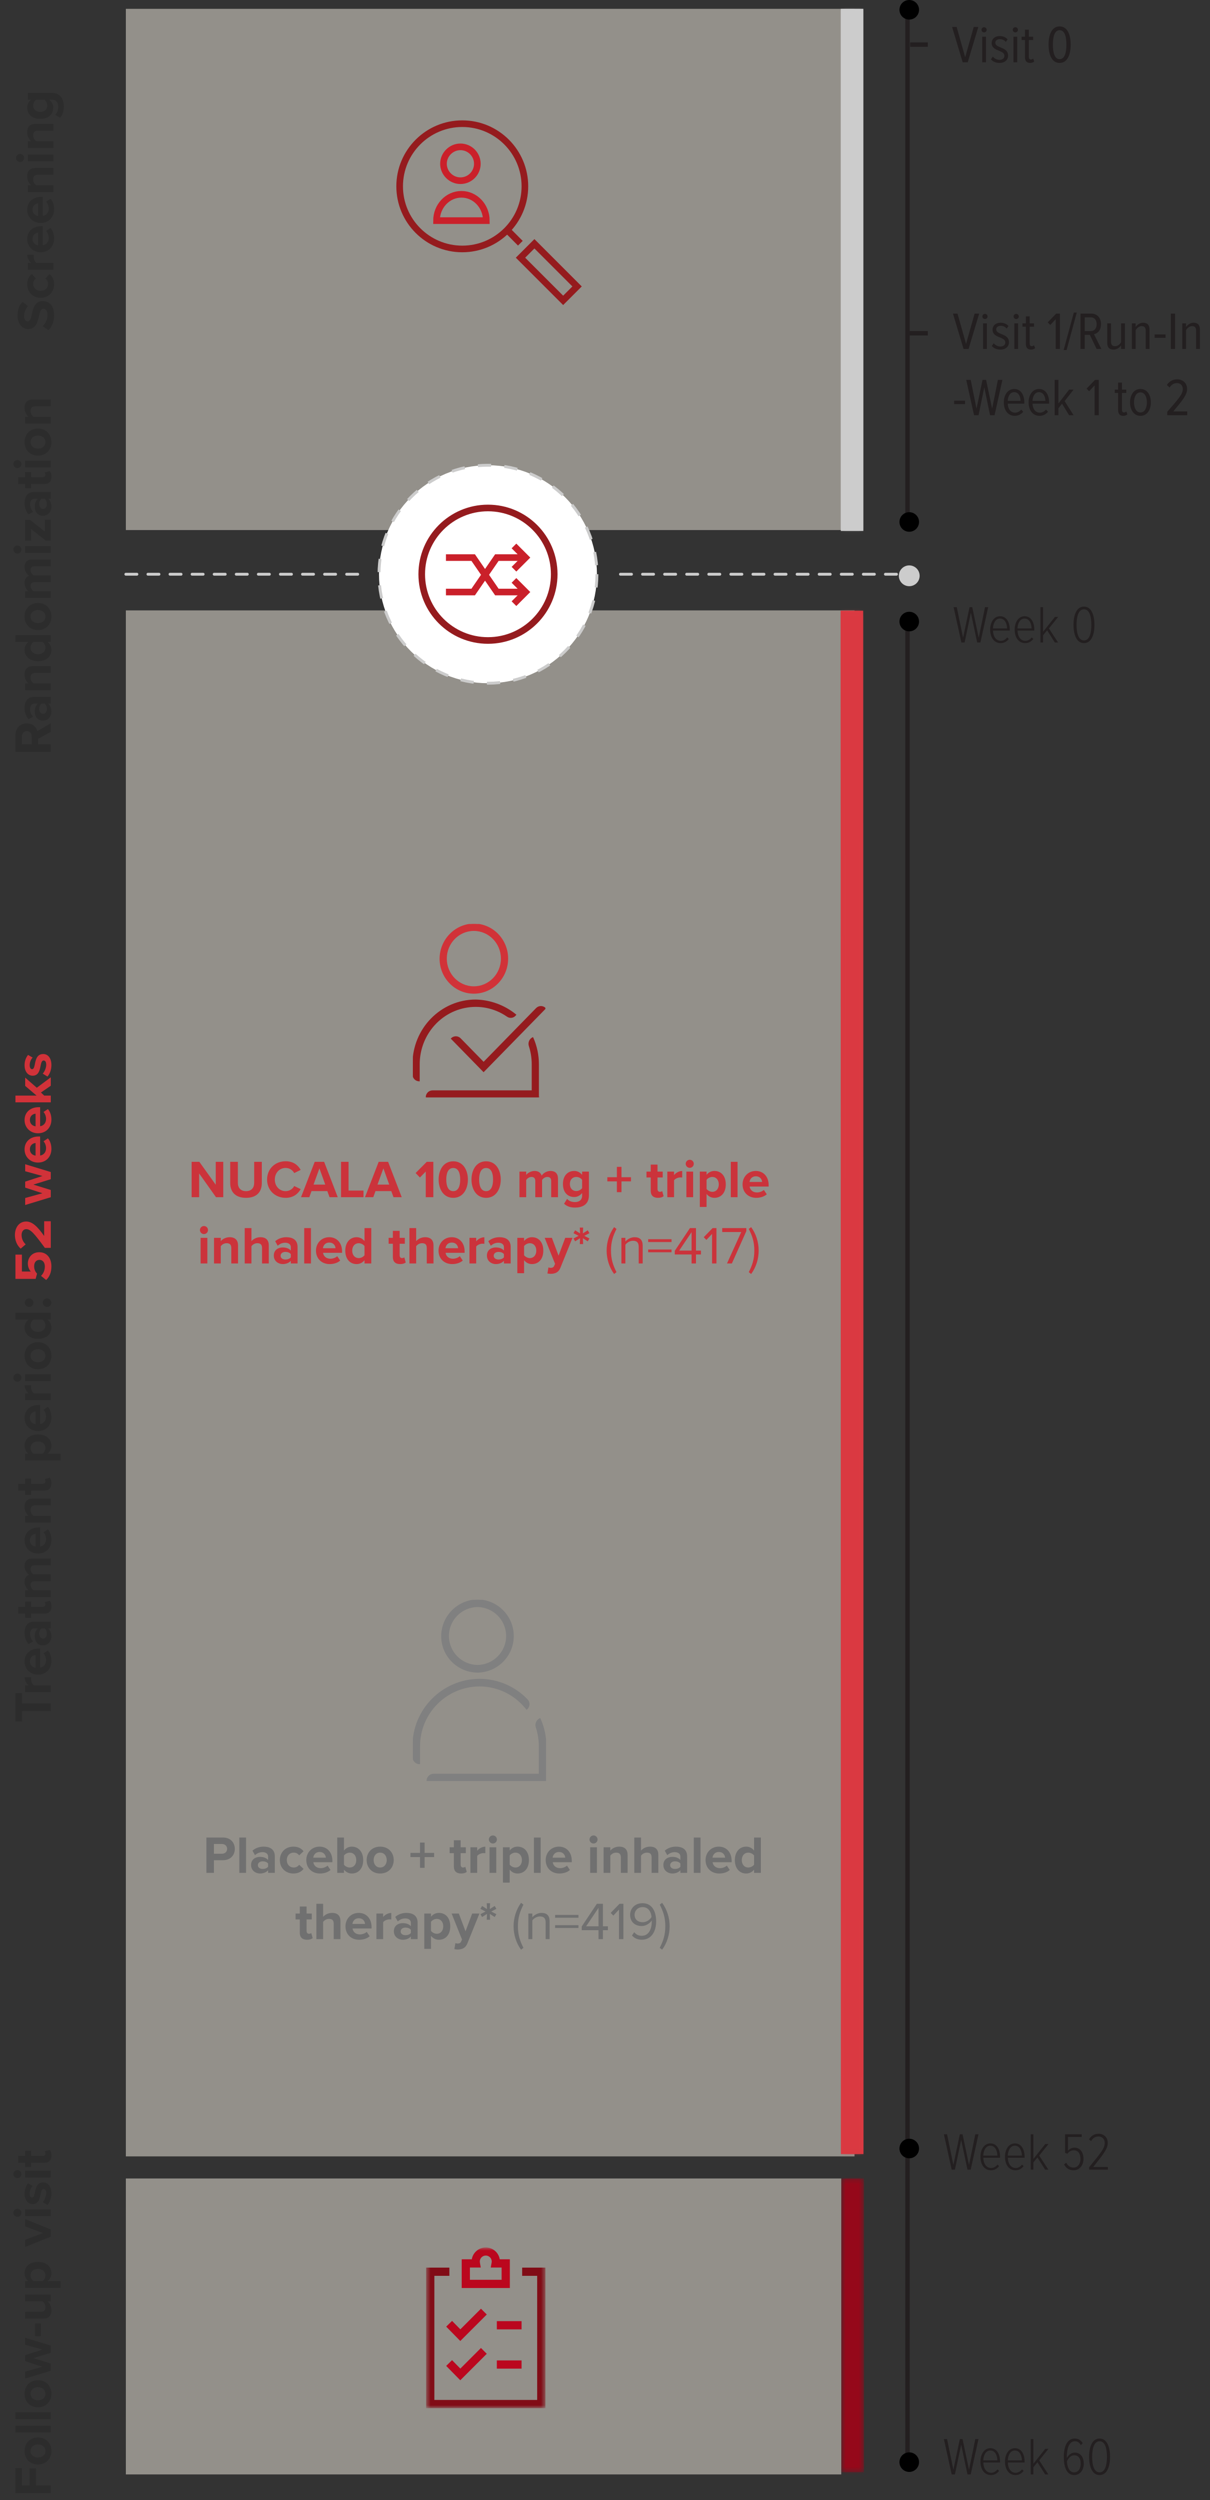 <svg width="274" height="566" viewBox="0 0 274 566" fill="none" xmlns="http://www.w3.org/2000/svg">
<rect x="0" y="0" width="274" height="566" fill="#333333" stroke="none"/>
<path opacity="0.5" d="M193.5 2H28.5V120H193.5V2Z" fill="#F5EEE3"/>
<path opacity="0.5" d="M193.5 138.186H28.5V488.186H193.5V138.186Z" fill="#F5EEE3"/>
<path d="M219.136 14.103H217.996L215.596 6.099H216.628L218.56 12.963L220.504 6.099H221.536L219.136 14.103ZM222.841 7.335C222.529 7.335 222.253 7.071 222.253 6.747C222.253 6.423 222.529 6.159 222.841 6.159C223.165 6.159 223.429 6.423 223.429 6.747C223.429 7.071 223.165 7.335 222.841 7.335ZM223.273 14.103H222.421V8.307H223.273V14.103ZM224.39 13.431L224.822 12.819C225.158 13.227 225.71 13.551 226.334 13.551C227.006 13.551 227.45 13.191 227.45 12.639C227.45 12.015 226.874 11.763 226.238 11.499C225.446 11.187 224.558 10.839 224.558 9.723C224.558 8.859 225.254 8.163 226.406 8.163C227.174 8.163 227.762 8.463 228.17 8.907L227.762 9.495C227.474 9.111 226.982 8.859 226.418 8.859C225.782 8.859 225.386 9.207 225.386 9.675C225.386 10.227 225.926 10.467 226.538 10.719C227.342 11.043 228.278 11.403 228.278 12.591C228.278 13.551 227.534 14.247 226.346 14.247C225.53 14.247 224.87 13.983 224.39 13.431ZM229.919 7.335C229.607 7.335 229.331 7.071 229.331 6.747C229.331 6.423 229.607 6.159 229.919 6.159C230.243 6.159 230.507 6.423 230.507 6.747C230.507 7.071 230.243 7.335 229.919 7.335ZM230.351 14.103H229.499V8.307H230.351V14.103ZM233.269 14.247C232.477 14.247 232.105 13.803 232.105 12.939V9.063H231.337V8.307H232.105V6.723H232.969V8.307H233.953V9.063H232.969V12.783C232.969 13.227 233.101 13.479 233.437 13.479C233.653 13.479 233.833 13.383 233.941 13.251L234.205 13.899C234.001 14.103 233.713 14.247 233.269 14.247ZM237.439 10.107C237.439 8.055 238.075 5.979 239.947 5.979C241.819 5.979 242.455 8.055 242.455 10.107C242.455 12.159 241.819 14.247 239.947 14.247C238.075 14.247 237.439 12.159 237.439 10.107ZM241.483 10.107C241.483 8.523 241.183 6.831 239.947 6.831C238.723 6.831 238.423 8.523 238.423 10.107C238.423 11.679 238.711 13.395 239.947 13.395C241.183 13.395 241.483 11.679 241.483 10.107Z" fill="#231F20"/>
<path d="M219.333 79H218.193L215.793 70.996H216.825L218.757 77.86L220.701 70.996H221.733L219.333 79ZM223.038 72.232C222.726 72.232 222.45 71.968 222.45 71.644C222.45 71.32 222.726 71.056 223.038 71.056C223.362 71.056 223.626 71.32 223.626 71.644C223.626 71.968 223.362 72.232 223.038 72.232ZM223.47 79H222.618V73.204H223.47V79ZM224.588 78.328L225.02 77.716C225.356 78.124 225.908 78.448 226.532 78.448C227.204 78.448 227.648 78.088 227.648 77.536C227.648 76.912 227.072 76.66 226.436 76.396C225.644 76.084 224.756 75.736 224.756 74.62C224.756 73.756 225.452 73.06 226.604 73.06C227.372 73.06 227.96 73.36 228.368 73.804L227.96 74.392C227.672 74.008 227.18 73.756 226.616 73.756C225.98 73.756 225.584 74.104 225.584 74.572C225.584 75.124 226.124 75.364 226.736 75.616C227.54 75.94 228.476 76.3 228.476 77.488C228.476 78.448 227.732 79.144 226.544 79.144C225.728 79.144 225.068 78.88 224.588 78.328ZM230.116 72.232C229.804 72.232 229.528 71.968 229.528 71.644C229.528 71.32 229.804 71.056 230.116 71.056C230.44 71.056 230.704 71.32 230.704 71.644C230.704 71.968 230.44 72.232 230.116 72.232ZM230.548 79H229.696V73.204H230.548V79ZM233.466 79.144C232.674 79.144 232.302 78.7 232.302 77.836V73.96H231.534V73.204H232.302V71.62H233.166V73.204H234.15V73.96H233.166V77.68C233.166 78.124 233.298 78.376 233.634 78.376C233.85 78.376 234.03 78.28 234.138 78.148L234.402 78.796C234.198 79 233.91 79.144 233.466 79.144ZM240.012 79H239.064V72.256L237.828 73.576L237.252 72.976L239.172 70.996H240.012V79ZM241.529 79.24H240.857L243.161 70.756H243.833L241.529 79.24ZM249.402 79H248.322L246.786 75.796H245.634V79H244.674V70.996H247.122C248.406 70.996 249.318 71.92 249.318 73.384C249.318 74.812 248.514 75.508 247.722 75.652L249.402 79ZM248.334 73.396C248.334 72.484 247.842 71.836 247.014 71.836H245.634V74.956H247.014C247.842 74.956 248.334 74.308 248.334 73.396ZM254.727 79H253.863V78.196C253.515 78.7 252.903 79.144 252.183 79.144C251.199 79.144 250.731 78.652 250.731 77.596V73.204H251.583V77.344C251.583 78.112 251.943 78.376 252.507 78.376C253.083 78.376 253.611 77.956 253.863 77.476V73.204H254.727V79ZM260.306 79H259.442V74.872C259.442 74.104 259.094 73.828 258.518 73.828C257.954 73.828 257.426 74.272 257.162 74.752V79H256.31V73.204H257.162V74.032C257.498 73.528 258.146 73.06 258.842 73.06C259.826 73.06 260.306 73.588 260.306 74.632V79ZM263.94 76.48H261.456V75.712H263.94V76.48ZM266.095 79H265.135V70.996H266.095V79ZM271.72 79H270.856V74.872C270.856 74.104 270.508 73.828 269.932 73.828C269.368 73.828 268.84 74.272 268.576 74.752V79H267.724V73.204H268.576V74.032C268.912 73.528 269.56 73.06 270.256 73.06C271.24 73.06 271.72 73.588 271.72 74.632V79ZM218.541 91.48H216.057V90.712H218.541V91.48ZM225.216 94H224.196L222.888 87.688L221.592 94H220.572L218.796 85.996H219.816L221.124 92.524L222.492 85.996H223.296L224.664 92.524L225.972 85.996H226.992L225.216 94ZM227.311 91.096C227.311 89.416 228.199 88.06 229.663 88.06C231.187 88.06 231.955 89.428 231.955 91.12V91.384H228.199C228.235 92.548 228.835 93.424 229.867 93.424C230.371 93.424 230.887 93.172 231.247 92.716L231.703 93.22C231.235 93.796 230.575 94.144 229.795 94.144C228.247 94.144 227.311 92.872 227.311 91.096ZM229.651 88.78C228.631 88.78 228.223 89.896 228.199 90.748H231.103C231.091 89.86 230.707 88.78 229.651 88.78ZM232.924 91.096C232.924 89.416 233.812 88.06 235.276 88.06C236.8 88.06 237.568 89.428 237.568 91.12V91.384H233.812C233.848 92.548 234.448 93.424 235.48 93.424C235.984 93.424 236.5 93.172 236.86 92.716L237.316 93.22C236.848 93.796 236.188 94.144 235.408 94.144C233.86 94.144 232.924 92.872 232.924 91.096ZM235.264 88.78C234.244 88.78 233.836 89.896 233.812 90.748H236.716C236.704 89.86 236.32 88.78 235.264 88.78ZM243.109 94H242.089L240.493 91.384L239.677 92.428V94H238.825V85.996H239.677V91.348L242.089 88.204H243.109L241.081 90.808L243.109 94ZM248.813 94H247.865V87.256L246.629 88.576L246.053 87.976L247.973 85.996H248.813V94ZM254.36 94.144C253.568 94.144 253.196 93.7 253.196 92.836V88.96H252.428V88.204H253.196V86.62H254.06V88.204H255.044V88.96H254.06V92.68C254.06 93.124 254.192 93.376 254.528 93.376C254.744 93.376 254.924 93.28 255.032 93.148L255.296 93.796C255.092 94 254.804 94.144 254.36 94.144ZM258.245 94.144C256.709 94.144 255.893 92.728 255.893 91.096C255.893 89.464 256.709 88.06 258.245 88.06C259.805 88.06 260.609 89.464 260.609 91.096C260.609 92.728 259.805 94.144 258.245 94.144ZM258.245 93.376C259.265 93.376 259.709 92.272 259.709 91.096C259.709 89.932 259.265 88.828 258.245 88.828C257.249 88.828 256.793 89.932 256.793 91.096C256.793 92.272 257.249 93.376 258.245 93.376ZM268.846 94H264.322V93.22C266.938 90.208 267.838 89.236 267.838 88.072C267.838 87.208 267.238 86.728 266.554 86.728C265.798 86.728 265.246 87.1 264.862 87.736L264.238 87.16C264.766 86.344 265.546 85.876 266.566 85.876C267.79 85.876 268.81 86.668 268.81 88.06C268.81 89.404 267.802 90.604 265.678 93.148H268.846V94Z" fill="#231F20"/>
<path d="M222.009 145.454H221.277L219.849 138.71L218.433 145.454H217.701L215.937 137.45H216.657L218.085 144.386L219.549 137.45H220.161L221.625 144.386L223.053 137.45H223.773L222.009 145.454ZM224.219 142.55C224.219 140.87 225.059 139.514 226.463 139.514C227.963 139.514 228.659 140.918 228.659 142.562V142.754H224.867C224.891 144.074 225.539 145.082 226.643 145.082C227.183 145.082 227.699 144.806 228.071 144.302L228.443 144.65C227.987 145.238 227.387 145.598 226.607 145.598C225.095 145.598 224.219 144.302 224.219 142.55ZM226.451 140.03C225.335 140.03 224.879 141.314 224.855 142.274H228.047C228.035 141.278 227.603 140.03 226.451 140.03ZM229.773 142.55C229.773 140.87 230.613 139.514 232.017 139.514C233.517 139.514 234.213 140.918 234.213 142.562V142.754H230.421C230.445 144.074 231.093 145.082 232.197 145.082C232.737 145.082 233.253 144.806 233.625 144.302L233.997 144.65C233.541 145.238 232.941 145.598 232.161 145.598C230.649 145.598 229.773 144.302 229.773 142.55ZM232.005 140.03C230.889 140.03 230.433 141.314 230.409 142.274H233.601C233.589 141.278 233.157 140.03 232.005 140.03ZM239.6 145.454H238.868L237.116 142.694L236.204 143.822V145.454H235.604V137.45H236.204V143.03L238.892 139.658H239.624L237.524 142.274L239.6 145.454ZM243.087 141.458C243.087 139.526 243.639 137.33 245.463 137.33C247.275 137.33 247.839 139.526 247.839 141.458C247.839 143.378 247.287 145.598 245.463 145.598C243.639 145.598 243.087 143.378 243.087 141.458ZM247.131 141.458C247.131 139.862 246.819 137.942 245.463 137.942C244.107 137.942 243.783 139.862 243.783 141.458C243.783 143.042 244.095 144.986 245.463 144.986C246.819 144.986 247.131 143.042 247.131 141.458Z" fill="#231F20"/>
<path d="M10.971 74.76L9.675 73.824C10.263 73.26 10.755 72.384 10.755 71.28C10.755 70.344 10.311 69.888 9.855 69.888C9.255 69.888 9.051 70.584 8.835 71.508C8.535 72.816 8.175 74.496 6.387 74.496C5.055 74.496 3.975 73.344 3.975 71.46C3.975 70.188 4.359 69.132 5.091 68.34L6.339 69.288C5.739 69.936 5.463 70.8 5.463 71.58C5.463 72.348 5.799 72.756 6.279 72.756C6.819 72.756 6.987 72.084 7.203 71.16C7.503 69.84 7.899 68.16 9.675 68.16C11.139 68.16 12.243 69.204 12.243 71.364C12.243 72.9 11.727 74.004 10.971 74.76ZM9.195 67.421C7.419 67.421 6.159 66.137 6.159 64.349C6.159 63.161 6.675 62.441 7.215 62.057L8.139 63.053C7.743 63.329 7.515 63.749 7.515 64.277C7.515 65.201 8.187 65.849 9.195 65.849C10.203 65.849 10.887 65.201 10.887 64.277C10.887 63.749 10.647 63.329 10.263 63.053L11.187 62.057C11.727 62.441 12.243 63.161 12.243 64.349C12.243 66.137 10.983 67.421 9.195 67.421ZM12.099 59.536V61.06H6.303V59.536H7.095C6.579 59.128 6.171 58.408 6.171 57.688H7.659C7.635 57.796 7.623 57.94 7.623 58.108C7.623 58.612 7.899 59.284 8.271 59.536H12.099ZM9.195 57.108C7.515 57.108 6.159 55.872 6.159 54.108C6.159 52.38 7.455 51.204 9.351 51.204H9.687V55.512C10.419 55.416 11.031 54.828 11.031 53.844C11.031 53.304 10.815 52.668 10.455 52.296L11.439 51.624C11.979 52.212 12.243 53.112 12.243 54.012C12.243 55.776 11.055 57.108 9.195 57.108ZM7.371 54.108C7.371 55.056 8.079 55.464 8.655 55.536V52.68C8.103 52.716 7.371 53.1 7.371 54.108ZM9.195 50.475C7.515 50.475 6.159 49.239 6.159 47.475C6.159 45.747 7.455 44.571 9.351 44.571H9.687V48.879C10.419 48.783 11.031 48.195 11.031 47.211C11.031 46.671 10.815 46.035 10.455 45.663L11.439 44.991C11.979 45.579 12.243 46.479 12.243 47.379C12.243 49.143 11.055 50.475 9.195 50.475ZM7.371 47.475C7.371 48.423 8.079 48.831 8.655 48.903V46.047C8.103 46.083 7.371 46.467 7.371 47.475ZM12.099 38.035V39.559H8.595C7.791 39.559 7.515 39.979 7.515 40.627C7.515 41.227 7.851 41.695 8.199 41.947H12.099V43.471H6.303V41.947H7.059C6.615 41.575 6.159 40.867 6.159 39.919C6.159 38.647 6.879 38.035 8.007 38.035H12.099ZM5.451 35.765C5.451 36.257 5.043 36.677 4.539 36.677C4.035 36.677 3.627 36.257 3.627 35.765C3.627 35.261 4.035 34.853 4.539 34.853C5.043 34.853 5.451 35.261 5.451 35.765ZM12.099 34.997V36.521H6.303V34.997H12.099ZM12.099 28.05V29.574H8.595C7.791 29.574 7.515 29.994 7.515 30.642C7.515 31.242 7.851 31.71 8.199 31.962H12.099V33.486H6.303V31.962H7.059C6.615 31.59 6.159 30.882 6.159 29.934C6.159 28.662 6.879 28.05 8.007 28.05H12.099ZM13.587 26.657L12.483 25.973C12.999 25.505 13.203 24.893 13.203 24.161C13.203 23.429 12.879 22.565 11.739 22.565H11.151C11.727 23.021 12.063 23.645 12.063 24.353C12.063 25.805 11.043 26.909 9.111 26.909C7.215 26.909 6.159 25.817 6.159 24.353C6.159 23.657 6.459 23.033 7.047 22.565H6.303V21.029H11.703C13.911 21.029 14.451 22.733 14.451 24.161C14.451 25.157 14.223 25.937 13.587 26.657ZM10.047 22.565H8.175C7.791 22.817 7.515 23.369 7.515 23.873C7.515 24.737 8.115 25.337 9.111 25.337C10.107 25.337 10.707 24.737 10.707 23.873C10.707 23.369 10.419 22.817 10.047 22.565Z" fill="#2C2C2C"/>
<path d="M205.5 120L205.5 3" stroke="#231F20" stroke-miterlimit="10"/>
<path d="M205.5 140.186V557.186" stroke="#231F20" stroke-miterlimit="10"/>
<path d="M210.096 10.097H206.097" stroke="#231F20" stroke-miterlimit="10"/>
<path d="M210.096 75.443H205.433" stroke="#231F20" stroke-miterlimit="10"/>
<path d="M205.893 120.385C207.117 120.385 208.11 119.393 208.11 118.169C208.11 116.945 207.117 115.952 205.893 115.952C204.669 115.952 203.677 116.945 203.677 118.169C203.677 119.393 204.669 120.385 205.893 120.385Z" fill="black"/>
<path d="M205.893 142.933C207.117 142.933 208.11 141.94 208.11 140.716C208.11 139.492 207.117 138.5 205.893 138.5C204.669 138.5 203.677 139.492 203.677 140.716C203.677 141.94 204.669 142.933 205.893 142.933Z" fill="black"/>
<path d="M205.893 4.433C207.117 4.433 208.11 3.441 208.11 2.216C208.11 0.992 207.117 0 205.893 0C204.669 0 203.677 0.992 203.677 2.216C203.677 3.441 204.669 4.433 205.893 4.433Z" fill="black"/>
<path d="M205.893 132.711C207.194 132.711 208.249 131.656 208.249 130.355C208.249 129.055 207.194 128 205.893 128C204.593 128 203.538 129.055 203.538 130.355C203.538 131.656 204.593 132.711 205.893 132.711Z" fill="#CCCCCC"/>
<path d="M205.893 488.619C207.117 488.619 208.11 487.626 208.11 486.402C208.11 485.178 207.117 484.186 205.893 484.186C204.669 484.186 203.677 485.178 203.677 486.402C203.677 487.626 204.669 488.619 205.893 488.619Z" fill="black"/>
<path d="M205.893 559.619C207.117 559.619 208.11 558.626 208.11 557.402C208.11 556.178 207.117 555.186 205.893 555.186C204.669 555.186 203.677 556.178 203.677 557.402C203.677 558.626 204.669 559.619 205.893 559.619Z" fill="black"/>
<path d="M11.5 163.728V165.684L8.632 167.256V168.504H11.5V170.208H3.496V166.464C3.496 164.796 4.588 163.776 6.076 163.776C7.492 163.776 8.248 164.664 8.452 165.528L11.5 163.728ZM6.064 165.516C5.392 165.516 4.96 166.032 4.96 166.716V168.504H7.168V166.716C7.168 166.032 6.736 165.516 6.064 165.516ZM11.5 157.763V159.287H10.9C11.368 159.683 11.644 160.367 11.644 161.123C11.644 162.047 11.02 163.139 9.724 163.139C8.368 163.139 7.876 162.047 7.876 161.123C7.876 160.355 8.116 159.671 8.584 159.287H7.78C7.192 159.287 6.808 159.791 6.808 160.559C6.808 161.183 7.036 161.759 7.492 162.251L6.472 162.827C5.848 162.119 5.56 161.207 5.56 160.295C5.56 158.975 6.088 157.763 7.756 157.763H11.5ZM10.108 159.287H9.388C9.052 159.539 8.884 160.019 8.884 160.511C8.884 161.111 9.208 161.603 9.76 161.603C10.3 161.603 10.612 161.111 10.612 160.511C10.612 160.019 10.444 159.539 10.108 159.287ZM11.5 150.816V152.34H7.996C7.192 152.34 6.916 152.76 6.916 153.408C6.916 154.008 7.252 154.476 7.6 154.728H11.5V156.252H5.704V154.728H6.46C6.016 154.356 5.56 153.648 5.56 152.7C5.56 151.428 6.28 150.816 7.408 150.816H11.5ZM11.5 143.783V145.319H10.768C11.332 145.775 11.644 146.411 11.644 147.107C11.644 148.571 10.54 149.675 8.608 149.675C6.712 149.675 5.56 148.583 5.56 147.107C5.56 146.423 5.86 145.775 6.448 145.319H3.496V143.783H11.5ZM9.628 145.319H7.576C7.192 145.583 6.916 146.123 6.916 146.639C6.916 147.503 7.6 148.103 8.608 148.103C9.604 148.103 10.288 147.503 10.288 146.639C10.288 146.123 10.012 145.583 9.628 145.319ZM11.644 139.583C11.644 141.491 10.252 142.643 8.596 142.643C6.952 142.643 5.56 141.491 5.56 139.583C5.56 137.663 6.952 136.511 8.596 136.511C10.252 136.511 11.644 137.663 11.644 139.583ZM10.288 139.583C10.288 138.635 9.508 138.095 8.596 138.095C7.696 138.095 6.916 138.635 6.916 139.583C6.916 140.531 7.696 141.059 8.596 141.059C9.508 141.059 10.288 140.531 10.288 139.583ZM11.5 126.657V128.193H7.84C7.3 128.193 6.916 128.433 6.916 129.057C6.916 129.597 7.276 130.041 7.588 130.257H11.5V131.793H7.84C7.3 131.793 6.916 132.033 6.916 132.657C6.916 133.185 7.276 133.629 7.6 133.857H11.5V135.381H5.704V133.857H6.46C6.112 133.617 5.56 132.849 5.56 131.961C5.56 131.109 5.956 130.569 6.616 130.353C6.088 130.017 5.56 129.249 5.56 128.361C5.56 127.293 6.124 126.657 7.312 126.657H11.5ZM4.852 124.406C4.852 124.898 4.444 125.318 3.94 125.318C3.436 125.318 3.028 124.898 3.028 124.406C3.028 123.902 3.436 123.494 3.94 123.494C4.444 123.494 4.852 123.902 4.852 124.406ZM11.5 123.638V125.162H5.704V123.638H11.5ZM11.5 117.651V122.379H10.36L7.036 119.763V122.379H5.704V117.699H6.808L10.168 120.351V117.651H11.5ZM11.5 111.381V112.905H10.9C11.368 113.301 11.644 113.985 11.644 114.741C11.644 115.665 11.02 116.757 9.724 116.757C8.368 116.757 7.876 115.665 7.876 114.741C7.876 113.973 8.116 113.289 8.584 112.905H7.78C7.192 112.905 6.808 113.409 6.808 114.177C6.808 114.801 7.036 115.377 7.492 115.869L6.472 116.445C5.848 115.737 5.56 114.825 5.56 113.913C5.56 112.593 6.088 111.381 7.756 111.381H11.5ZM10.108 112.905H9.388C9.052 113.157 8.884 113.637 8.884 114.129C8.884 114.729 9.208 115.221 9.76 115.221C10.3 115.221 10.612 114.729 10.612 114.129C10.612 113.637 10.444 113.157 10.108 112.905ZM11.644 107.925C11.644 108.993 11.092 109.569 10.06 109.569H7.036V110.529H5.704V109.569H4.12V108.033H5.704V106.857H7.036V108.033H9.652C10.012 108.033 10.288 107.841 10.288 107.505C10.288 107.277 10.204 107.061 10.12 106.977L11.272 106.653C11.476 106.881 11.644 107.289 11.644 107.925ZM4.852 105.058C4.852 105.55 4.444 105.97 3.94 105.97C3.436 105.97 3.028 105.55 3.028 105.058C3.028 104.554 3.436 104.146 3.94 104.146C4.444 104.146 4.852 104.554 4.852 105.058ZM11.5 104.29V105.814H5.704V104.29H11.5ZM11.644 100.091C11.644 101.999 10.252 103.151 8.596 103.151C6.952 103.151 5.56 101.999 5.56 100.091C5.56 98.171 6.952 97.019 8.596 97.019C10.252 97.019 11.644 98.171 11.644 100.091ZM10.288 100.091C10.288 99.143 9.508 98.603 8.596 98.603C7.696 98.603 6.916 99.143 6.916 100.091C6.916 101.039 7.696 101.567 8.596 101.567C9.508 101.567 10.288 101.039 10.288 100.091ZM11.5 90.453V91.977H7.996C7.192 91.977 6.916 92.397 6.916 93.044C6.916 93.644 7.252 94.112 7.6 94.365H11.5V95.888H5.704V94.365H6.46C6.016 93.993 5.56 93.284 5.56 92.337C5.56 91.064 6.28 90.453 7.408 90.453H11.5Z" fill="#2C2C2C"/>
<path d="M195.497 2H190.402V120.194H195.497V2Z" fill="#CCCCCC"/>
<mask id="mask0_9689_3682" style="mask-type:luminance" maskUnits="userSpaceOnUse" x="190" y="2" width="6" height="119">
<path d="M195.497 2H190.402V120.194H195.497V2Z" fill="white"/>
</mask>
<g mask="url(#mask0_9689_3682)">
<path d="M195.497 2H190.402V120.194H195.497V2Z" fill="#CCCCCC"/>
<mask id="mask1_9689_3682" style="mask-type:luminance" maskUnits="userSpaceOnUse" x="190" y="2" width="6" height="119">
<path d="M195.497 2H190.402V120.194H195.497V2Z" fill="white"/>
</mask>
<g mask="url(#mask1_9689_3682)">
<g opacity="0.5">
<path d="M195.517 0.093H190.244V122.101H195.517V0.093Z" fill="#CCCCCC"/>
<mask id="mask2_9689_3682" style="mask-type:luminance" maskUnits="userSpaceOnUse" x="190" y="0" width="6" height="123">
<path d="M195.517 0.093H190.244V122.101H195.517V0.093Z" fill="white"/>
</mask>
<g mask="url(#mask2_9689_3682)">
<path d="M195.497 2H190.402V120.194H195.497V2Z" fill="#CCCCCC"/>
</g>
</g>
</g>
</g>
<path d="M195.451 138.266L190.356 138.267L190.431 487.656L195.526 487.655L195.451 138.266Z" fill="#DA3941"/>
<mask id="mask3_9689_3682" style="mask-type:luminance" maskUnits="userSpaceOnUse" x="190" y="138" width="6" height="350">
<path d="M195.451 138.266L190.356 138.267L190.431 487.656L195.526 487.655L195.451 138.266Z" fill="white"/>
</mask>
<g mask="url(#mask3_9689_3682)">
<path d="M195.451 138.266L190.356 138.267L190.431 487.656L195.526 487.655L195.451 138.266Z" fill="#DA3941"/>
<mask id="mask4_9689_3682" style="mask-type:luminance" maskUnits="userSpaceOnUse" x="190" y="138" width="6" height="350">
<path d="M195.451 138.266L190.356 138.267L190.431 487.656L195.526 487.655L195.451 138.266Z" fill="white"/>
</mask>
<g mask="url(#mask4_9689_3682)">
<g opacity="0.5">
<path d="M195.608 132.629L190.336 132.631L190.413 493.292L195.686 493.291L195.608 132.629Z" fill="#DA3941"/>
<mask id="mask5_9689_3682" style="mask-type:luminance" maskUnits="userSpaceOnUse" x="190" y="132" width="6" height="362">
<path d="M195.609 132.629L190.337 132.631L190.414 493.292L195.687 493.291L195.609 132.629Z" fill="white"/>
</mask>
<g mask="url(#mask5_9689_3682)">
<path d="M195.452 138.266L190.357 138.267L190.432 487.656L195.527 487.655L195.452 138.266Z" fill="#DA3941"/>
</g>
</g>
</g>
</g>
<mask id="mask6_9689_3682" style="mask-type:luminance" maskUnits="userSpaceOnUse" x="190" y="493" width="6" height="67">
<path d="M195.594 493.186L190.5 493.187L190.514 559.686L195.608 559.685L195.594 493.186Z" fill="white"/>
</mask>
<g mask="url(#mask6_9689_3682)">
<path d="M195.594 493.186L190.5 493.187L190.514 559.686L195.608 559.685L195.594 493.186Z" fill="#95081A"/>
<mask id="mask7_9689_3682" style="mask-type:luminance" maskUnits="userSpaceOnUse" x="190" y="493" width="6" height="67">
<path d="M195.594 493.186L190.5 493.187L190.514 559.686L195.608 559.685L195.594 493.186Z" fill="white"/>
</mask>
<g mask="url(#mask7_9689_3682)">
<g opacity="0.5">
<path d="M195.753 492.113L190.48 492.114L190.495 560.758L195.768 560.757L195.753 492.113Z" fill="#95081A"/>
<mask id="mask8_9689_3682" style="mask-type:luminance" maskUnits="userSpaceOnUse" x="190" y="492" width="6" height="69">
<path d="M195.754 492.113L190.481 492.114L190.496 560.758L195.769 560.757L195.754 492.113Z" fill="white"/>
</mask>
<g mask="url(#mask8_9689_3682)">
<path d="M195.595 493.186L190.501 493.187L190.515 559.686L195.609 559.685L195.595 493.186Z" fill="#95081A"/>
</g>
</g>
</g>
</g>
<path d="M140.5 130L205.5 130" stroke="#CCCCCC" stroke-width="0.65" stroke-miterlimit="10" stroke-linecap="round" stroke-dasharray="2.5 2.5"/>
<path d="M28.5 130L81.5 130" stroke="#CCCCCC" stroke-width="0.65" stroke-miterlimit="10" stroke-linecap="round" stroke-dasharray="2.5 2.5"/>
<path d="M50.556 271.032H48.912L45.096 265.656V271.032H43.392V263.028H45.144L48.852 268.212V263.028H50.556V271.032ZM52.134 267.84V263.028H53.862V267.78C53.862 268.896 54.474 269.664 55.722 269.664C56.946 269.664 57.558 268.896 57.558 267.78V263.028H59.286V267.828C59.286 269.82 58.146 271.176 55.722 271.176C53.274 271.176 52.134 269.808 52.134 267.84ZM64.68 271.176C62.34 271.176 60.48 269.496 60.48 267.036C60.48 264.576 62.34 262.896 64.68 262.896C66.504 262.896 67.524 263.856 68.088 264.852L66.624 265.572C66.288 264.924 65.568 264.408 64.68 264.408C63.288 264.408 62.232 265.524 62.232 267.036C62.232 268.548 63.288 269.664 64.68 269.664C65.568 269.664 66.288 269.16 66.624 268.5L68.088 269.208C67.512 270.204 66.504 271.176 64.68 271.176ZM76.484 271.032H74.624L74.121 269.652H70.544L70.04 271.032H68.168L71.264 263.028H73.4L76.484 271.032ZM73.653 268.176L72.332 264.504L71.001 268.176H73.653ZM82.312 271.032H77.224V263.028H78.928V269.532H82.312V271.032ZM90.969 271.032H89.109L88.605 269.652H85.029L84.525 271.032H82.653L85.749 263.028H87.885L90.969 271.032ZM88.137 268.176L86.817 264.504L85.485 268.176H88.137ZM98.126 271.032H96.41V265.224L95.09 266.58L94.118 265.56L96.638 263.028H98.126V271.032ZM99.328 267.036C99.328 264.972 100.348 262.908 102.64 262.908C104.92 262.908 105.952 264.972 105.952 267.036C105.952 269.1 104.92 271.176 102.64 271.176C100.348 271.176 99.328 269.1 99.328 267.036ZM104.212 267.036C104.212 265.56 103.78 264.42 102.64 264.42C101.488 264.42 101.056 265.56 101.056 267.036C101.056 268.512 101.488 269.664 102.64 269.664C103.78 269.664 104.212 268.512 104.212 267.036ZM106.769 267.036C106.769 264.972 107.789 262.908 110.081 262.908C112.361 262.908 113.393 264.972 113.393 267.036C113.393 269.1 112.361 271.176 110.081 271.176C107.789 271.176 106.769 269.1 106.769 267.036ZM111.653 267.036C111.653 265.56 111.221 264.42 110.081 264.42C108.929 264.42 108.497 265.56 108.497 267.036C108.497 268.512 108.929 269.664 110.081 269.664C111.221 269.664 111.653 268.512 111.653 267.036ZM126.353 271.032H124.817V267.372C124.817 266.832 124.577 266.448 123.953 266.448C123.413 266.448 122.969 266.808 122.753 267.12V271.032H121.217V267.372C121.217 266.832 120.977 266.448 120.353 266.448C119.825 266.448 119.381 266.808 119.153 267.132V271.032H117.629V265.236H119.153V265.992C119.393 265.644 120.161 265.092 121.049 265.092C121.901 265.092 122.441 265.488 122.657 266.148C122.993 265.62 123.761 265.092 124.649 265.092C125.717 265.092 126.353 265.656 126.353 266.844V271.032ZM127.728 272.52L128.412 271.416C128.88 271.932 129.492 272.136 130.224 272.136C130.956 272.136 131.82 271.812 131.82 270.672V270.084C131.364 270.66 130.74 270.996 130.032 270.996C128.58 270.996 127.476 269.976 127.476 268.044C127.476 266.148 128.568 265.092 130.032 265.092C130.728 265.092 131.352 265.392 131.82 265.98V265.236H133.356V270.636C133.356 272.844 131.652 273.384 130.224 273.384C129.228 273.384 128.448 273.156 127.728 272.52ZM131.82 268.98V267.108C131.568 266.724 131.016 266.448 130.512 266.448C129.648 266.448 129.048 267.048 129.048 268.044C129.048 269.04 129.648 269.64 130.512 269.64C131.016 269.64 131.568 269.352 131.82 268.98ZM142.882 267.456H140.734V269.892H139.69V267.456H137.53V266.508H139.69V264.168H140.734V266.508H142.882V267.456ZM148.999 271.176C147.931 271.176 147.355 270.624 147.355 269.592V266.568H146.395V265.236H147.355V263.652H148.891V265.236H150.067V266.568H148.891V269.184C148.891 269.544 149.083 269.82 149.419 269.82C149.647 269.82 149.863 269.736 149.947 269.652L150.271 270.804C150.043 271.008 149.635 271.176 148.999 271.176ZM152.634 271.032H151.11V265.236H152.634V266.028C153.042 265.512 153.762 265.104 154.482 265.104V266.592C154.374 266.568 154.23 266.556 154.062 266.556C153.558 266.556 152.886 266.832 152.634 267.204V271.032ZM156.19 264.384C155.698 264.384 155.278 263.976 155.278 263.472C155.278 262.968 155.698 262.56 156.19 262.56C156.694 262.56 157.102 262.968 157.102 263.472C157.102 263.976 156.694 264.384 156.19 264.384ZM156.958 271.032H155.434V265.236H156.958V271.032ZM159.993 270.288V273.24H158.469V265.236H159.993V265.968C160.437 265.404 161.073 265.092 161.781 265.092C163.269 265.092 164.349 266.196 164.349 268.128C164.349 270.06 163.269 271.176 161.781 271.176C161.097 271.176 160.461 270.888 159.993 270.288ZM162.765 268.128C162.765 267.132 162.177 266.448 161.301 266.448C160.809 266.448 160.245 266.736 159.993 267.108V269.16C160.245 269.52 160.809 269.82 161.301 269.82C162.177 269.82 162.765 269.136 162.765 268.128ZM167.012 271.032H165.488V263.028H167.012V271.032ZM168.152 268.128C168.152 266.448 169.388 265.092 171.152 265.092C172.88 265.092 174.056 266.388 174.056 268.284V268.62H169.748C169.844 269.352 170.432 269.964 171.416 269.964C171.956 269.964 172.592 269.748 172.964 269.388L173.636 270.372C173.048 270.912 172.148 271.176 171.248 271.176C169.484 271.176 168.152 269.988 168.152 268.128ZM171.152 266.304C170.204 266.304 169.796 267.012 169.724 267.588H172.58C172.544 267.036 172.16 266.304 171.152 266.304ZM46.186 279.384C45.694 279.384 45.274 278.976 45.274 278.472C45.274 277.968 45.694 277.56 46.186 277.56C46.69 277.56 47.098 277.968 47.098 278.472C47.098 278.976 46.69 279.384 46.186 279.384ZM46.954 286.032H45.43V280.236H46.954V286.032ZM53.901 286.032H52.377V282.528C52.377 281.724 51.957 281.448 51.309 281.448C50.709 281.448 50.241 281.784 49.989 282.132V286.032H48.465V280.236H49.989V280.992C50.361 280.548 51.069 280.092 52.017 280.092C53.289 280.092 53.901 280.812 53.901 281.94V286.032ZM60.862 286.032H59.338V282.504C59.338 281.7 58.918 281.448 58.258 281.448C57.67 281.448 57.202 281.784 56.938 282.132V286.032H55.414V278.028H56.938V280.992C57.31 280.548 58.03 280.092 58.978 280.092C60.25 280.092 60.862 280.788 60.862 281.916V286.032ZM67.379 286.032H65.855V285.432C65.459 285.9 64.775 286.176 64.019 286.176C63.095 286.176 62.003 285.552 62.003 284.256C62.003 282.9 63.095 282.408 64.019 282.408C64.787 282.408 65.471 282.648 65.855 283.116V282.312C65.855 281.724 65.351 281.34 64.583 281.34C63.959 281.34 63.383 281.568 62.891 282.024L62.315 281.004C63.023 280.38 63.935 280.092 64.847 280.092C66.167 280.092 67.379 280.62 67.379 282.288V286.032ZM65.855 284.64V283.92C65.603 283.584 65.123 283.416 64.631 283.416C64.031 283.416 63.539 283.74 63.539 284.292C63.539 284.832 64.031 285.144 64.631 285.144C65.123 285.144 65.603 284.976 65.855 284.64ZM70.415 286.032H68.891V278.028H70.415V286.032ZM71.554 283.128C71.554 281.448 72.79 280.092 74.554 280.092C76.282 280.092 77.458 281.388 77.458 283.284V283.62H73.15C73.246 284.352 73.834 284.964 74.818 284.964C75.358 284.964 75.994 284.748 76.366 284.388L77.038 285.372C76.45 285.912 75.55 286.176 74.65 286.176C72.886 286.176 71.554 284.988 71.554 283.128ZM74.554 281.304C73.606 281.304 73.198 282.012 73.126 282.588H75.982C75.946 282.036 75.562 281.304 74.554 281.304ZM84.079 286.032H82.543V285.3C82.087 285.864 81.451 286.176 80.755 286.176C79.291 286.176 78.187 285.072 78.187 283.14C78.187 281.244 79.279 280.092 80.755 280.092C81.439 280.092 82.087 280.392 82.543 280.98V278.028H84.079V286.032ZM82.543 284.16V282.108C82.279 281.724 81.739 281.448 81.223 281.448C80.359 281.448 79.759 282.132 79.759 283.14C79.759 284.136 80.359 284.82 81.223 284.82C81.739 284.82 82.279 284.544 82.543 284.16ZM90.604 286.176C89.536 286.176 88.96 285.624 88.96 284.592V281.568H88V280.236H88.96V278.652H90.496V280.236H91.672V281.568H90.496V284.184C90.496 284.544 90.688 284.82 91.024 284.82C91.252 284.82 91.468 284.736 91.552 284.652L91.876 285.804C91.648 286.008 91.24 286.176 90.604 286.176ZM98.163 286.032H96.639V282.504C96.639 281.7 96.219 281.448 95.559 281.448C94.971 281.448 94.503 281.784 94.239 282.132V286.032H92.715V278.028H94.239V280.992C94.611 280.548 95.331 280.092 96.279 280.092C97.551 280.092 98.163 280.788 98.163 281.916V286.032ZM99.304 283.128C99.304 281.448 100.54 280.092 102.304 280.092C104.032 280.092 105.208 281.388 105.208 283.284V283.62H100.9C100.996 284.352 101.584 284.964 102.568 284.964C103.108 284.964 103.744 284.748 104.116 284.388L104.788 285.372C104.2 285.912 103.3 286.176 102.4 286.176C100.636 286.176 99.304 284.988 99.304 283.128ZM102.304 281.304C101.356 281.304 100.948 282.012 100.876 282.588H103.732C103.696 282.036 103.312 281.304 102.304 281.304ZM107.833 286.032H106.309V280.236H107.833V281.028C108.241 280.512 108.961 280.104 109.681 280.104V281.592C109.573 281.568 109.429 281.556 109.261 281.556C108.757 281.556 108.085 281.832 107.833 282.204V286.032ZM115.637 286.032H114.113V285.432C113.717 285.9 113.033 286.176 112.277 286.176C111.353 286.176 110.261 285.552 110.261 284.256C110.261 282.9 111.353 282.408 112.277 282.408C113.045 282.408 113.729 282.648 114.113 283.116V282.312C114.113 281.724 113.609 281.34 112.841 281.34C112.217 281.34 111.641 281.568 111.149 282.024L110.573 281.004C111.281 280.38 112.193 280.092 113.105 280.092C114.425 280.092 115.637 280.62 115.637 282.288V286.032ZM114.113 284.64V283.92C113.861 283.584 113.381 283.416 112.889 283.416C112.289 283.416 111.797 283.74 111.797 284.292C111.797 284.832 112.289 285.144 112.889 285.144C113.381 285.144 113.861 284.976 114.113 284.64ZM118.673 285.288V288.24H117.149V280.236H118.673V280.968C119.117 280.404 119.753 280.092 120.461 280.092C121.949 280.092 123.029 281.196 123.029 283.128C123.029 285.06 121.949 286.176 120.461 286.176C119.777 286.176 119.141 285.888 118.673 285.288ZM121.445 283.128C121.445 282.132 120.857 281.448 119.981 281.448C119.489 281.448 118.925 281.736 118.673 282.108V284.16C118.925 284.52 119.489 284.82 119.981 284.82C120.857 284.82 121.445 284.136 121.445 283.128ZM123.964 288.3L124.192 286.932C124.324 286.992 124.528 287.028 124.672 287.028C125.068 287.028 125.332 286.92 125.476 286.608L125.692 286.116L123.34 280.236H124.972L126.484 284.268L127.996 280.236H129.64L126.916 286.98C126.484 288.072 125.716 288.36 124.72 288.384C124.54 288.384 124.156 288.348 123.964 288.3ZM132.048 281.64H131.292L131.352 280.32L130.236 281.028L129.864 280.38L131.028 279.78L129.864 279.18L130.236 278.52L131.352 279.228L131.292 277.908H132.048L131.988 279.228L133.092 278.52L133.476 279.18L132.312 279.78L133.476 280.38L133.092 281.028L131.988 280.32L132.048 281.64ZM139.602 288L139.062 288.42C137.982 286.944 137.37 285.048 137.37 283.116C137.37 281.184 137.982 279.3 139.062 277.812L139.602 278.22C138.834 279.744 138.354 281.112 138.354 283.116C138.354 285.108 138.834 286.488 139.602 288ZM145.53 286.032H144.63V282.24C144.63 281.22 144.114 280.896 143.334 280.896C142.626 280.896 141.954 281.328 141.618 281.796V286.032H140.718V280.236H141.618V281.076C142.026 280.596 142.818 280.092 143.682 280.092C144.894 280.092 145.53 280.704 145.53 281.964V286.032ZM152.068 281.184H146.776V280.548H152.068V281.184ZM152.068 283.5H146.776V282.876H152.068V283.5ZM157.6 286.032H156.604V284.004H152.8V283.176L156.232 278.028H157.6V283.128H158.728V284.004H157.6V286.032ZM156.604 283.128V278.952L153.796 283.128H156.604ZM162.239 286.032H161.243V279.348L159.959 280.704L159.359 280.092L161.363 278.028H162.239V286.032ZM165.73 286.032H164.626L167.854 278.916H163.546V278.028H169.006V278.712L165.73 286.032ZM170.814 283.116C170.814 281.112 170.334 279.744 169.554 278.22L170.094 277.812C171.186 279.3 171.798 281.184 171.798 283.116C171.798 285.048 171.186 286.944 170.094 288.42L169.554 288C170.334 286.488 170.814 285.108 170.814 283.116Z" fill="#CB333B"/>
<path d="M11.5 385.644V387.36H4.996V389.7H3.496V383.316H4.996V385.644H11.5ZM11.5 381.556V383.08H5.704V381.556H6.496C5.98 381.148 5.572 380.428 5.572 379.708H7.06C7.036 379.816 7.024 379.96 7.024 380.128C7.024 380.632 7.3 381.304 7.672 381.556H11.5ZM8.596 379.128C6.916 379.128 5.56 377.892 5.56 376.128C5.56 374.4 6.856 373.224 8.752 373.224H9.088V377.532C9.82 377.436 10.432 376.848 10.432 375.864C10.432 375.324 10.216 374.688 9.856 374.316L10.84 373.644C11.38 374.232 11.644 375.132 11.644 376.032C11.644 377.796 10.456 379.128 8.596 379.128ZM6.772 376.128C6.772 377.076 7.48 377.484 8.056 377.556V374.7C7.504 374.736 6.772 375.12 6.772 376.128ZM11.5 367.119V368.643H10.9C11.368 369.039 11.644 369.723 11.644 370.479C11.644 371.403 11.02 372.495 9.724 372.495C8.368 372.495 7.876 371.403 7.876 370.479C7.876 369.711 8.116 369.027 8.584 368.643H7.78C7.192 368.643 6.808 369.147 6.808 369.915C6.808 370.539 7.036 371.115 7.492 371.607L6.472 372.183C5.848 371.475 5.56 370.563 5.56 369.651C5.56 368.331 6.088 367.119 7.756 367.119H11.5ZM10.108 368.643H9.388C9.052 368.895 8.884 369.375 8.884 369.867C8.884 370.467 9.208 370.959 9.76 370.959C10.3 370.959 10.612 370.467 10.612 369.867C10.612 369.375 10.444 368.895 10.108 368.643ZM11.644 363.663C11.644 364.731 11.092 365.307 10.06 365.307H7.036V366.267H5.704V365.307H4.12V363.771H5.704V362.595H7.036V363.771H9.652C10.012 363.771 10.288 363.579 10.288 363.243C10.288 363.015 10.204 362.799 10.12 362.715L11.272 362.391C11.476 362.619 11.644 363.027 11.644 363.663ZM11.5 352.829V354.365H7.84C7.3 354.365 6.916 354.605 6.916 355.229C6.916 355.769 7.276 356.213 7.588 356.429H11.5V357.965H7.84C7.3 357.965 6.916 358.205 6.916 358.829C6.916 359.357 7.276 359.801 7.6 360.029H11.5V361.553H5.704V360.029H6.46C6.112 359.789 5.56 359.021 5.56 358.133C5.56 357.281 5.956 356.741 6.616 356.525C6.088 356.189 5.56 355.421 5.56 354.533C5.56 353.465 6.124 352.829 7.312 352.829H11.5ZM8.596 351.706C6.916 351.706 5.56 350.47 5.56 348.706C5.56 346.978 6.856 345.802 8.752 345.802H9.088V350.11C9.82 350.014 10.432 349.426 10.432 348.442C10.432 347.902 10.216 347.266 9.856 346.894L10.84 346.222C11.38 346.81 11.644 347.71 11.644 348.61C11.644 350.374 10.456 351.706 8.596 351.706ZM6.772 348.706C6.772 349.654 7.48 350.062 8.056 350.134V347.278C7.504 347.314 6.772 347.698 6.772 348.706ZM11.5 339.265V340.789H7.996C7.192 340.789 6.916 341.209 6.916 341.857C6.916 342.457 7.252 342.925 7.6 343.177H11.5V344.701H5.704V343.177H6.46C6.016 342.805 5.56 342.097 5.56 341.149C5.56 339.877 6.28 339.265 7.408 339.265H11.5ZM11.644 335.808C11.644 336.876 11.092 337.452 10.06 337.452H7.036V338.412H5.704V337.452H4.12V335.916H5.704V334.74H7.036V335.916H9.652C10.012 335.916 10.288 335.724 10.288 335.388C10.288 335.16 10.204 334.944 10.12 334.86L11.272 334.536C11.476 334.764 11.644 335.172 11.644 335.808ZM10.756 329.103H13.708V330.627H5.704V329.103H6.436C5.872 328.659 5.56 328.023 5.56 327.315C5.56 325.827 6.664 324.747 8.596 324.747C10.528 324.747 11.644 325.827 11.644 327.315C11.644 327.999 11.356 328.635 10.756 329.103ZM8.596 326.331C7.6 326.331 6.916 326.919 6.916 327.795C6.916 328.287 7.204 328.851 7.576 329.103H9.628C9.988 328.851 10.288 328.287 10.288 327.795C10.288 326.919 9.604 326.331 8.596 326.331ZM8.596 323.979C6.916 323.979 5.56 322.743 5.56 320.979C5.56 319.251 6.856 318.075 8.752 318.075H9.088V322.383C9.82 322.287 10.432 321.699 10.432 320.715C10.432 320.175 10.216 319.539 9.856 319.167L10.84 318.495C11.38 319.083 11.644 319.983 11.644 320.883C11.644 322.647 10.456 323.979 8.596 323.979ZM6.772 320.979C6.772 321.927 7.48 322.335 8.056 322.407V319.551C7.504 319.587 6.772 319.971 6.772 320.979ZM11.5 315.45V316.974H5.704V315.45H6.496C5.98 315.042 5.572 314.322 5.572 313.602H7.06C7.036 313.71 7.024 313.854 7.024 314.022C7.024 314.526 7.3 315.198 7.672 315.45H11.5ZM4.852 311.894C4.852 312.386 4.444 312.806 3.94 312.806C3.436 312.806 3.028 312.386 3.028 311.894C3.028 311.39 3.436 310.982 3.94 310.982C4.444 310.982 4.852 311.39 4.852 311.894ZM11.5 311.126V312.65H5.704V311.126H11.5ZM11.644 306.927C11.644 308.835 10.252 309.987 8.596 309.987C6.952 309.987 5.56 308.835 5.56 306.927C5.56 305.007 6.952 303.855 8.596 303.855C10.252 303.855 11.644 305.007 11.644 306.927ZM10.288 306.927C10.288 305.979 9.508 305.439 8.596 305.439C7.696 305.439 6.916 305.979 6.916 306.927C6.916 307.875 7.696 308.403 8.596 308.403C9.508 308.403 10.288 307.875 10.288 306.927ZM11.5 297.204V298.74H10.768C11.332 299.196 11.644 299.832 11.644 300.528C11.644 301.992 10.54 303.096 8.608 303.096C6.712 303.096 5.56 302.004 5.56 300.528C5.56 299.844 5.86 299.196 6.448 298.74H3.496V297.204H11.5ZM9.628 298.74H7.576C7.192 299.004 6.916 299.544 6.916 300.06C6.916 300.924 7.6 301.524 8.608 301.524C9.604 301.524 10.288 300.924 10.288 300.06C10.288 299.544 10.012 299.004 9.628 298.74ZM6.592 295.885C6.064 295.885 5.62 295.441 5.62 294.913C5.62 294.385 6.064 293.941 6.592 293.941C7.12 293.941 7.564 294.385 7.564 294.913C7.564 295.441 7.12 295.885 6.592 295.885ZM10.66 295.885C10.132 295.885 9.688 295.441 9.688 294.913C9.688 294.385 10.132 293.941 10.66 293.941C11.188 293.941 11.632 294.385 11.632 294.913C11.632 295.441 11.188 295.885 10.66 295.885Z" fill="#2C2C2C"/>
<path d="M10.444 289.779L9.292 288.843C9.856 288.291 10.156 287.547 10.156 286.707C10.156 285.759 9.616 285.219 8.956 285.219C8.224 285.219 7.732 285.747 7.732 286.659C7.732 287.319 7.936 287.859 8.392 288.339L8.068 289.527H3.496V284.031H4.96V287.859H6.964C6.592 287.439 6.304 286.791 6.304 286.059C6.304 284.703 7.264 283.491 8.884 283.491C10.576 283.491 11.644 284.763 11.644 286.695C11.644 288.087 11.188 289.095 10.444 289.779ZM11.5 276.478V282.502H10.156C7.744 279.226 6.916 278.266 5.932 278.266C5.236 278.266 4.888 278.902 4.888 279.574C4.888 280.474 5.248 281.17 5.812 281.71L4.684 282.682C3.784 281.902 3.376 280.714 3.376 279.598C3.376 277.894 4.336 276.538 5.932 276.538C7.3 276.538 8.488 277.666 10 279.814V276.478H11.5ZM11.5 265.337V266.957L7.552 268.181L11.5 269.405V271.037L5.704 272.801V271.217L9.604 270.137L5.704 268.865V267.509L9.604 266.237L5.704 265.157V263.573L11.5 265.337ZM8.596 263.194C6.916 263.194 5.56 261.958 5.56 260.194C5.56 258.466 6.856 257.29 8.752 257.29H9.088V261.598C9.82 261.502 10.432 260.914 10.432 259.93C10.432 259.39 10.216 258.754 9.856 258.382L10.84 257.71C11.38 258.298 11.644 259.198 11.644 260.098C11.644 261.862 10.456 263.194 8.596 263.194ZM6.772 260.194C6.772 261.142 7.48 261.55 8.056 261.622V258.766C7.504 258.802 6.772 259.186 6.772 260.194ZM8.596 256.561C6.916 256.561 5.56 255.325 5.56 253.561C5.56 251.833 6.856 250.657 8.752 250.657H9.088V254.965C9.82 254.869 10.432 254.281 10.432 253.297C10.432 252.757 10.216 252.121 9.856 251.749L10.84 251.077C11.38 251.665 11.644 252.565 11.644 253.465C11.644 255.229 10.456 256.561 8.596 256.561ZM6.772 253.561C6.772 254.509 7.48 254.917 8.056 254.989V252.133C7.504 252.169 6.772 252.553 6.772 253.561ZM11.5 243.892V245.8L9.268 247.336L10.012 248.032H11.5V249.556H3.496V248.032H8.284L5.704 245.836V243.964L8.332 246.256L11.5 243.892ZM10.744 243.721L9.676 243.061C10.072 242.641 10.468 241.777 10.468 241.057C10.468 240.397 10.24 240.085 9.88 240.085C9.472 240.085 9.328 240.589 9.196 241.249C9.004 242.245 8.764 243.529 7.384 243.529C6.412 243.529 5.56 242.677 5.56 241.153C5.56 240.169 5.896 239.389 6.352 238.825L7.396 239.425C7.024 239.773 6.724 240.433 6.724 241.141C6.724 241.693 6.928 242.053 7.264 242.053C7.624 242.053 7.756 241.597 7.888 240.949C8.08 239.953 8.344 238.621 9.784 238.621C10.852 238.621 11.644 239.521 11.644 241.129C11.644 242.137 11.308 243.109 10.744 243.721Z" fill="#D13239"/>
<path d="M11.5 562.69V564.394H3.496V558.73H4.96V562.69H6.7V558.814H8.164V562.69H11.5ZM11.644 554.886C11.644 556.794 10.252 557.946 8.596 557.946C6.952 557.946 5.56 556.794 5.56 554.886C5.56 552.966 6.952 551.814 8.596 551.814C10.252 551.814 11.644 552.966 11.644 554.886ZM10.288 554.886C10.288 553.938 9.508 553.398 8.596 553.398C7.696 553.398 6.916 553.938 6.916 554.886C6.916 555.834 7.696 556.362 8.596 556.362C9.508 556.362 10.288 555.834 10.288 554.886ZM11.5 549.159V550.683H3.496V549.159H11.5ZM11.5 546.124V547.648H3.496V546.124H11.5ZM11.644 541.925C11.644 543.833 10.252 544.985 8.596 544.985C6.952 544.985 5.56 543.833 5.56 541.925C5.56 540.005 6.952 538.853 8.596 538.853C10.252 538.853 11.644 540.005 11.644 541.925ZM10.288 541.925C10.288 540.977 9.508 540.437 8.596 540.437C7.696 540.437 6.916 540.977 6.916 541.925C6.916 542.873 7.696 543.401 8.596 543.401C9.508 543.401 10.288 542.873 10.288 541.925ZM11.5 531.015V532.635L7.552 533.859L11.5 535.083V536.715L5.704 538.479V536.895L9.604 535.815L5.704 534.543V533.187L9.604 531.915L5.704 530.835V529.251L11.5 531.015ZM9.244 526.016V528.896H7.948V526.016H9.244ZM11.5 519.466V520.99H10.768C11.212 521.386 11.644 522.082 11.644 523.03C11.644 524.302 10.948 524.902 9.82 524.902H5.704V523.378H9.22C10.024 523.378 10.288 522.958 10.288 522.31C10.288 521.722 9.964 521.254 9.628 520.99H5.704V519.466H11.5ZM10.756 516.429H13.708V517.953H5.704V516.429H6.436C5.872 515.985 5.56 515.349 5.56 514.641C5.56 513.153 6.664 512.073 8.596 512.073C10.528 512.073 11.644 513.153 11.644 514.641C11.644 515.325 11.356 515.961 10.756 516.429ZM8.596 513.657C7.6 513.657 6.916 514.245 6.916 515.121C6.916 515.613 7.204 516.177 7.576 516.429H9.628C9.988 516.177 10.288 515.613 10.288 515.121C10.288 514.245 9.604 513.657 8.596 513.657ZM11.5 504.719V506.363L5.704 508.691V507.059L9.736 505.547L5.704 504.035V502.391L11.5 504.719ZM4.852 500.955C4.852 501.447 4.444 501.867 3.94 501.867C3.436 501.867 3.028 501.447 3.028 500.955C3.028 500.451 3.436 500.043 3.94 500.043C4.444 500.043 4.852 500.451 4.852 500.955ZM11.5 500.187V501.711H5.704V500.187H11.5ZM10.744 499.18L9.676 498.52C10.072 498.1 10.468 497.236 10.468 496.516C10.468 495.856 10.24 495.544 9.88 495.544C9.472 495.544 9.328 496.048 9.196 496.708C9.004 497.704 8.764 498.988 7.384 498.988C6.412 498.988 5.56 498.136 5.56 496.612C5.56 495.628 5.896 494.848 6.352 494.284L7.396 494.884C7.024 495.232 6.724 495.892 6.724 496.6C6.724 497.152 6.928 497.512 7.264 497.512C7.624 497.512 7.756 497.056 7.888 496.408C8.08 495.412 8.344 494.08 9.784 494.08C10.852 494.08 11.644 494.98 11.644 496.588C11.644 497.596 11.308 498.568 10.744 499.18ZM4.852 492.201C4.852 492.693 4.444 493.113 3.94 493.113C3.436 493.113 3.028 492.693 3.028 492.201C3.028 491.697 3.436 491.289 3.94 491.289C4.444 491.289 4.852 491.697 4.852 492.201ZM11.5 491.433V492.957H5.704V491.433H11.5ZM11.644 487.978C11.644 489.046 11.092 489.622 10.06 489.622H7.036V490.582H5.704V489.622H4.12V488.086H5.704V486.91H7.036V488.086H9.652C10.012 488.086 10.288 487.894 10.288 487.558C10.288 487.33 10.204 487.114 10.12 487.03L11.272 486.706C11.476 486.934 11.644 487.342 11.644 487.978Z" fill="#2C2C2C"/>
<path d="M48.445 424H46.741V415.996H50.485C52.225 415.996 53.173 417.172 53.173 418.576C53.173 419.968 52.213 421.132 50.485 421.132H48.445V424ZM51.433 418.564C51.433 417.904 50.929 417.46 50.257 417.46H48.445V419.668H50.257C50.929 419.668 51.433 419.236 51.433 418.564ZM55.718 424H54.194V415.996H55.718V424ZM62.233 424H60.709V423.4C60.313 423.868 59.629 424.144 58.873 424.144C57.949 424.144 56.857 423.52 56.857 422.224C56.857 420.868 57.949 420.376 58.873 420.376C59.641 420.376 60.325 420.616 60.709 421.084V420.28C60.709 419.692 60.205 419.308 59.437 419.308C58.813 419.308 58.237 419.536 57.745 419.992L57.169 418.972C57.877 418.348 58.789 418.06 59.701 418.06C61.021 418.06 62.233 418.588 62.233 420.256V424ZM60.709 422.608V421.888C60.457 421.552 59.977 421.384 59.485 421.384C58.885 421.384 58.393 421.708 58.393 422.26C58.393 422.8 58.885 423.112 59.485 423.112C59.977 423.112 60.457 422.944 60.709 422.608ZM63.372 421.096C63.372 419.32 64.656 418.06 66.444 418.06C67.632 418.06 68.352 418.576 68.736 419.116L67.74 420.04C67.464 419.644 67.044 419.416 66.516 419.416C65.592 419.416 64.944 420.088 64.944 421.096C64.944 422.104 65.592 422.788 66.516 422.788C67.044 422.788 67.464 422.548 67.74 422.164L68.736 423.088C68.352 423.628 67.632 424.144 66.444 424.144C64.656 424.144 63.372 422.884 63.372 421.096ZM69.361 421.096C69.361 419.416 70.597 418.06 72.361 418.06C74.089 418.06 75.265 419.356 75.265 421.252V421.588H70.957C71.053 422.32 71.641 422.932 72.625 422.932C73.165 422.932 73.801 422.716 74.173 422.356L74.845 423.34C74.257 423.88 73.357 424.144 72.457 424.144C70.693 424.144 69.361 422.956 69.361 421.096ZM72.361 419.272C71.413 419.272 71.005 419.98 70.933 420.556H73.789C73.753 420.004 73.369 419.272 72.361 419.272ZM77.889 424H76.365V415.996H77.889V418.948C78.345 418.36 78.993 418.06 79.677 418.06C81.153 418.06 82.245 419.212 82.245 421.108C82.245 423.04 81.141 424.144 79.677 424.144C78.981 424.144 78.345 423.832 77.889 423.268V424ZM77.889 420.088V422.14C78.141 422.512 78.705 422.788 79.197 422.788C80.085 422.788 80.673 422.116 80.673 421.108C80.673 420.1 80.085 419.416 79.197 419.416C78.705 419.416 78.141 419.704 77.889 420.088ZM86.085 424.144C84.177 424.144 83.025 422.752 83.025 421.096C83.025 419.452 84.177 418.06 86.085 418.06C88.005 418.06 89.157 419.452 89.157 421.096C89.157 422.752 88.005 424.144 86.085 424.144ZM86.085 422.788C87.033 422.788 87.573 422.008 87.573 421.096C87.573 420.196 87.033 419.416 86.085 419.416C85.137 419.416 84.609 420.196 84.609 421.096C84.609 422.008 85.137 422.788 86.085 422.788ZM98.302 420.424H96.154V422.86H95.11V420.424H92.95V419.476H95.11V417.136H96.154V419.476H98.302V420.424ZM104.419 424.144C103.351 424.144 102.775 423.592 102.775 422.56V419.536H101.815V418.204H102.775V416.62H104.311V418.204H105.487V419.536H104.311V422.152C104.311 422.512 104.503 422.788 104.839 422.788C105.067 422.788 105.283 422.704 105.367 422.62L105.691 423.772C105.463 423.976 105.055 424.144 104.419 424.144ZM108.053 424H106.529V418.204H108.053V418.996C108.461 418.48 109.181 418.072 109.901 418.072V419.56C109.793 419.536 109.649 419.524 109.481 419.524C108.977 419.524 108.305 419.8 108.053 420.172V424ZM111.61 417.352C111.118 417.352 110.698 416.944 110.698 416.44C110.698 415.936 111.118 415.528 111.61 415.528C112.114 415.528 112.522 415.936 112.522 416.44C112.522 416.944 112.114 417.352 111.61 417.352ZM112.378 424H110.854V418.204H112.378V424ZM115.413 423.256V426.208H113.889V418.204H115.413V418.936C115.857 418.372 116.493 418.06 117.201 418.06C118.689 418.06 119.769 419.164 119.769 421.096C119.769 423.028 118.689 424.144 117.201 424.144C116.517 424.144 115.881 423.856 115.413 423.256ZM118.185 421.096C118.185 420.1 117.597 419.416 116.721 419.416C116.229 419.416 115.665 419.704 115.413 420.076V422.128C115.665 422.488 116.229 422.788 116.721 422.788C117.597 422.788 118.185 422.104 118.185 421.096ZM122.432 424H120.908V415.996H122.432V424ZM123.572 421.096C123.572 419.416 124.808 418.06 126.572 418.06C128.3 418.06 129.476 419.356 129.476 421.252V421.588H125.168C125.264 422.32 125.852 422.932 126.836 422.932C127.376 422.932 128.012 422.716 128.384 422.356L129.056 423.34C128.468 423.88 127.568 424.144 126.668 424.144C124.904 424.144 123.572 422.956 123.572 421.096ZM126.572 419.272C125.624 419.272 125.216 419.98 125.144 420.556H128C127.964 420.004 127.58 419.272 126.572 419.272ZM134.403 417.352C133.911 417.352 133.491 416.944 133.491 416.44C133.491 415.936 133.911 415.528 134.403 415.528C134.907 415.528 135.315 415.936 135.315 416.44C135.315 416.944 134.907 417.352 134.403 417.352ZM135.171 424H133.647V418.204H135.171V424ZM142.118 424H140.594V420.496C140.594 419.692 140.174 419.416 139.526 419.416C138.926 419.416 138.458 419.752 138.206 420.1V424H136.682V418.204H138.206V418.96C138.578 418.516 139.286 418.06 140.234 418.06C141.506 418.06 142.118 418.78 142.118 419.908V424ZM149.079 424H147.555V420.472C147.555 419.668 147.135 419.416 146.475 419.416C145.887 419.416 145.419 419.752 145.155 420.1V424H143.631V415.996H145.155V418.96C145.527 418.516 146.247 418.06 147.195 418.06C148.467 418.06 149.079 418.756 149.079 419.884V424ZM155.596 424H154.072V423.4C153.676 423.868 152.992 424.144 152.236 424.144C151.312 424.144 150.22 423.52 150.22 422.224C150.22 420.868 151.312 420.376 152.236 420.376C153.004 420.376 153.688 420.616 154.072 421.084V420.28C154.072 419.692 153.568 419.308 152.8 419.308C152.176 419.308 151.6 419.536 151.108 419.992L150.532 418.972C151.24 418.348 152.152 418.06 153.064 418.06C154.384 418.06 155.596 418.588 155.596 420.256V424ZM154.072 422.608V421.888C153.82 421.552 153.34 421.384 152.848 421.384C152.248 421.384 151.756 421.708 151.756 422.26C151.756 422.8 152.248 423.112 152.848 423.112C153.34 423.112 153.82 422.944 154.072 422.608ZM158.632 424H157.108V415.996H158.632V424ZM159.771 421.096C159.771 419.416 161.007 418.06 162.771 418.06C164.499 418.06 165.675 419.356 165.675 421.252V421.588H161.367C161.463 422.32 162.051 422.932 163.035 422.932C163.575 422.932 164.211 422.716 164.583 422.356L165.255 423.34C164.667 423.88 163.767 424.144 162.867 424.144C161.103 424.144 159.771 422.956 159.771 421.096ZM162.771 419.272C161.823 419.272 161.415 419.98 161.343 420.556H164.199C164.163 420.004 163.779 419.272 162.771 419.272ZM172.296 424H170.76V423.268C170.304 423.832 169.668 424.144 168.972 424.144C167.508 424.144 166.404 423.04 166.404 421.108C166.404 419.212 167.496 418.06 168.972 418.06C169.656 418.06 170.304 418.36 170.76 418.948V415.996H172.296V424ZM170.76 422.128V420.076C170.496 419.692 169.956 419.416 169.44 419.416C168.576 419.416 167.976 420.1 167.976 421.108C167.976 422.104 168.576 422.788 169.44 422.788C169.956 422.788 170.496 422.512 170.76 422.128ZM69.532 439.144C68.464 439.144 67.888 438.592 67.888 437.56V434.536H66.928V433.204H67.888V431.62H69.424V433.204H70.6V434.536H69.424V437.152C69.424 437.512 69.616 437.788 69.952 437.788C70.18 437.788 70.396 437.704 70.48 437.62L70.804 438.772C70.576 438.976 70.168 439.144 69.532 439.144ZM77.091 439H75.567V435.472C75.567 434.668 75.147 434.416 74.487 434.416C73.899 434.416 73.431 434.752 73.167 435.1V439H71.643V430.996H73.167V433.96C73.539 433.516 74.259 433.06 75.207 433.06C76.479 433.06 77.091 433.756 77.091 434.884V439ZM78.232 436.096C78.232 434.416 79.468 433.06 81.232 433.06C82.96 433.06 84.136 434.356 84.136 436.252V436.588H79.828C79.924 437.32 80.512 437.932 81.496 437.932C82.036 437.932 82.672 437.716 83.044 437.356L83.716 438.34C83.128 438.88 82.228 439.144 81.328 439.144C79.564 439.144 78.232 437.956 78.232 436.096ZM81.232 434.272C80.284 434.272 79.876 434.98 79.804 435.556H82.66C82.624 435.004 82.24 434.272 81.232 434.272ZM86.76 439H85.237V433.204H86.76V433.996C87.168 433.48 87.888 433.072 88.609 433.072V434.56C88.501 434.536 88.356 434.524 88.189 434.524C87.684 434.524 87.013 434.8 86.76 435.172V439ZM94.565 439H93.041V438.4C92.645 438.868 91.961 439.144 91.205 439.144C90.281 439.144 89.189 438.52 89.189 437.224C89.189 435.868 90.281 435.376 91.205 435.376C91.973 435.376 92.657 435.616 93.041 436.084V435.28C93.041 434.692 92.537 434.308 91.769 434.308C91.145 434.308 90.569 434.536 90.077 434.992L89.501 433.972C90.209 433.348 91.121 433.06 92.033 433.06C93.353 433.06 94.565 433.588 94.565 435.256V439ZM93.041 437.608V436.888C92.789 436.552 92.309 436.384 91.817 436.384C91.217 436.384 90.725 436.708 90.725 437.26C90.725 437.8 91.217 438.112 91.817 438.112C92.309 438.112 92.789 437.944 93.041 437.608ZM97.6 438.256V441.208H96.076V433.204H97.6V433.936C98.044 433.372 98.68 433.06 99.388 433.06C100.876 433.06 101.956 434.164 101.956 436.096C101.956 438.028 100.876 439.144 99.388 439.144C98.704 439.144 98.068 438.856 97.6 438.256ZM100.372 436.096C100.372 435.1 99.784 434.416 98.908 434.416C98.416 434.416 97.852 434.704 97.6 435.076V437.128C97.852 437.488 98.416 437.788 98.908 437.788C99.784 437.788 100.372 437.104 100.372 436.096ZM102.892 441.268L103.12 439.9C103.252 439.96 103.456 439.996 103.6 439.996C103.996 439.996 104.26 439.888 104.404 439.576L104.62 439.084L102.268 433.204H103.9L105.412 437.236L106.924 433.204H108.568L105.844 439.948C105.412 441.04 104.644 441.328 103.648 441.352C103.468 441.352 103.084 441.316 102.892 441.268ZM110.976 434.608H110.22L110.28 433.288L109.164 433.996L108.792 433.348L109.956 432.748L108.792 432.148L109.164 431.488L110.28 432.196L110.22 430.876H110.976L110.916 432.196L112.02 431.488L112.404 432.148L111.24 432.748L112.404 433.348L112.02 433.996L110.916 433.288L110.976 434.608ZM118.53 440.968L117.99 441.388C116.91 439.912 116.298 438.016 116.298 436.084C116.298 434.152 116.91 432.268 117.99 430.78L118.53 431.188C117.762 432.712 117.282 434.08 117.282 436.084C117.282 438.076 117.762 439.456 118.53 440.968ZM124.458 439H123.558V435.208C123.558 434.188 123.042 433.864 122.262 433.864C121.554 433.864 120.882 434.296 120.546 434.764V439H119.646V433.204H120.546V434.044C120.954 433.564 121.746 433.06 122.61 433.06C123.822 433.06 124.458 433.672 124.458 434.932V439ZM130.995 434.152H125.703V433.516H130.995V434.152ZM130.995 436.468H125.703V435.844H130.995V436.468ZM136.528 439H135.532V436.972H131.728V436.144L135.16 430.996H136.528V436.096H137.656V436.972H136.528V439ZM135.532 436.096V431.92L132.724 436.096H135.532ZM141.167 439H140.171V432.316L138.887 433.672L138.287 433.06L140.291 430.996H141.167V439ZM143.11 438.172L143.614 437.428C144.022 437.908 144.502 438.244 145.33 438.244C146.95 438.244 147.586 436.624 147.586 435.112C147.586 435.004 147.586 434.896 147.574 434.788C147.226 435.34 146.338 436.036 145.318 436.036C143.878 436.036 142.69 435.184 142.69 433.48C142.69 432.1 143.746 430.864 145.486 430.864C147.73 430.864 148.582 432.82 148.582 435.004C148.582 437.164 147.574 439.132 145.33 439.132C144.31 439.132 143.614 438.748 143.11 438.172ZM147.538 433.984C147.454 432.988 146.926 431.752 145.534 431.752C144.31 431.752 143.698 432.688 143.698 433.444C143.698 434.62 144.514 435.172 145.546 435.172C146.338 435.172 147.118 434.692 147.538 433.984ZM150.655 436.084C150.655 434.08 150.175 432.712 149.395 431.188L149.935 430.78C151.027 432.268 151.639 434.152 151.639 436.084C151.639 438.016 151.027 439.912 149.935 441.388L149.395 440.968C150.175 439.456 150.655 438.076 150.655 436.084Z" fill="#707070"/>
<path d="M104.68 56.361C112.512 56.361 118.861 50.012 118.861 42.18C118.861 34.349 112.512 28 104.68 28C96.849 28 90.5 34.349 90.5 42.18C90.5 50.012 96.849 56.361 104.68 56.361Z" stroke="#951B1E" stroke-width="1.5"/>
<path d="M114.949 52.171L117.829 55.064" stroke="#951B1E" stroke-width="1.5"/>
<path d="M130.676 64.848L121.016 55.188L119.44 56.764L117.864 58.34L127.524 68L130.676 64.848Z" stroke="#951B1E" stroke-width="1.5"/>
<path d="M100.424 37.077C100.424 34.96 102.189 33.244 104.259 33.244C106.378 33.244 108.092 34.96 108.092 37.077C108.092 39.197 106.378 40.91 104.259 40.91C102.189 40.91 100.424 39.197 100.424 37.077Z" stroke="#CA202A" stroke-width="1.5" stroke-miterlimit="10"/>
<path d="M110.129 49.949C110.129 46.657 107.603 43.988 104.488 43.988C101.373 43.988 98.848 46.657 98.848 49.949H110.129Z" stroke="#CA202A" stroke-width="1.5" stroke-miterlimit="10"/>
<path d="M219.812 491.186H219.08L217.652 484.442L216.236 491.186H215.504L213.74 483.182H214.46L215.888 490.118L217.352 483.182H217.964L219.428 490.118L220.856 483.182H221.576L219.812 491.186ZM222.021 488.282C222.021 486.602 222.861 485.246 224.265 485.246C225.765 485.246 226.461 486.65 226.461 488.294V488.486H222.669C222.693 489.806 223.341 490.814 224.445 490.814C224.985 490.814 225.501 490.538 225.873 490.034L226.245 490.382C225.789 490.97 225.189 491.33 224.409 491.33C222.897 491.33 222.021 490.034 222.021 488.282ZM224.253 485.762C223.137 485.762 222.681 487.046 222.657 488.006H225.849C225.837 487.01 225.405 485.762 224.253 485.762ZM227.576 488.282C227.576 486.602 228.416 485.246 229.82 485.246C231.32 485.246 232.016 486.65 232.016 488.294V488.486H228.224C228.248 489.806 228.896 490.814 230 490.814C230.54 490.814 231.056 490.538 231.428 490.034L231.8 490.382C231.344 490.97 230.744 491.33 229.964 491.33C228.452 491.33 227.576 490.034 227.576 488.282ZM229.808 485.762C228.692 485.762 228.236 487.046 228.212 488.006H231.404C231.392 487.01 230.96 485.762 229.808 485.762ZM237.403 491.186H236.671L234.919 488.426L234.007 489.554V491.186H233.407V483.182H234.007V488.762L236.695 485.39H237.427L235.327 488.006L237.403 491.186ZM240.95 489.998L241.442 489.614C241.814 490.334 242.318 490.718 243.146 490.718C244.07 490.718 244.67 489.818 244.67 488.774C244.67 487.49 244.07 486.806 243.194 486.806C242.618 486.806 242.162 487.01 241.694 487.586L241.178 487.37V483.182H244.946V483.782H241.838V486.914C242.15 486.518 242.69 486.206 243.326 486.206C244.454 486.206 245.354 487.094 245.354 488.762C245.354 490.226 244.418 491.33 243.158 491.33C242.006 491.33 241.394 490.802 240.95 489.998ZM250.869 491.186H246.633V490.634C249.117 487.55 250.161 486.434 250.161 485.138C250.161 484.19 249.489 483.674 248.769 483.674C248.001 483.674 247.437 484.058 247.089 484.718L246.597 484.334C247.077 483.53 247.785 483.062 248.769 483.062C249.861 483.062 250.845 483.794 250.845 485.138C250.845 486.542 249.741 487.814 247.557 490.586H250.869V491.186Z" fill="#231F20"/>
<path d="M219.812 560.186H219.08L217.652 553.442L216.236 560.186H215.504L213.74 552.182H214.46L215.888 559.118L217.352 552.182H217.964L219.428 559.118L220.856 552.182H221.576L219.812 560.186ZM222.021 557.282C222.021 555.602 222.861 554.246 224.265 554.246C225.765 554.246 226.461 555.65 226.461 557.294V557.486H222.669C222.693 558.806 223.341 559.814 224.445 559.814C224.985 559.814 225.501 559.538 225.873 559.034L226.245 559.382C225.789 559.97 225.189 560.33 224.409 560.33C222.897 560.33 222.021 559.034 222.021 557.282ZM224.253 554.762C223.137 554.762 222.681 556.046 222.657 557.006H225.849C225.837 556.01 225.405 554.762 224.253 554.762ZM227.576 557.282C227.576 555.602 228.416 554.246 229.82 554.246C231.32 554.246 232.016 555.65 232.016 557.294V557.486H228.224C228.248 558.806 228.896 559.814 230 559.814C230.54 559.814 231.056 559.538 231.428 559.034L231.8 559.382C231.344 559.97 230.744 560.33 229.964 560.33C228.452 560.33 227.576 559.034 227.576 557.282ZM229.808 554.762C228.692 554.762 228.236 556.046 228.212 557.006H231.404C231.392 556.01 230.96 554.762 229.808 554.762ZM237.403 560.186H236.671L234.919 557.426L234.007 558.554V560.186H233.407V552.182H234.007V557.762L236.695 554.39H237.427L235.327 557.006L237.403 560.186ZM240.89 556.19C240.89 554.15 241.502 552.062 243.386 552.062C244.226 552.062 244.802 552.482 245.174 553.118L244.754 553.562C244.454 553.022 244.082 552.674 243.386 552.674C241.994 552.674 241.574 554.594 241.574 556.214V556.49C241.85 555.914 242.51 555.242 243.374 555.242C244.514 555.242 245.414 556.07 245.414 557.774C245.414 559.058 244.682 560.33 243.242 560.33C241.43 560.33 240.89 558.278 240.89 556.19ZM244.718 557.798C244.718 556.382 244.082 555.842 243.242 555.842C242.51 555.842 241.922 556.502 241.598 557.222C241.658 558.194 241.994 559.718 243.218 559.718C244.286 559.718 244.718 558.71 244.718 557.798ZM246.62 556.19C246.62 554.258 247.172 552.062 248.996 552.062C250.808 552.062 251.372 554.258 251.372 556.19C251.372 558.11 250.82 560.33 248.996 560.33C247.172 560.33 246.62 558.11 246.62 556.19ZM250.664 556.19C250.664 554.594 250.352 552.674 248.996 552.674C247.64 552.674 247.316 554.594 247.316 556.19C247.316 557.774 247.628 559.718 248.996 559.718C250.352 559.718 250.664 557.774 250.664 556.19Z" fill="#231F20"/>
<g clip-path="url(#clip0_9689_3682)">
<path d="M109.508 240.521L104.238 235.13C103.679 234.559 102.772 234.559 102.208 235.13L109.508 242.597L123.5 228.285C122.942 227.714 122.035 227.714 121.47 228.285L109.508 240.528V240.521Z" fill="#951B1E" stroke="#951B1E" stroke-width="0.2"/>
<path d="M107.301 224.86C103.071 224.86 99.646 221.35 99.64 217.023C99.69 212.715 103.09 209.244 107.301 209.186C111.532 209.186 114.963 212.696 114.963 217.023C114.963 221.35 111.532 224.86 107.301 224.86ZM107.301 210.652C103.864 210.652 101.073 213.507 101.073 217.023C101.073 220.539 103.864 223.394 107.301 223.394C110.739 223.394 113.53 220.539 113.53 217.023C113.53 213.507 110.739 210.652 107.301 210.652Z" fill="#D13238" stroke="#D13238" stroke-width="0.2"/>
<path d="M121.939 248.417H96.506C96.506 247.606 97.147 246.95 97.939 246.95H120.506V240.93C120.506 239.528 120.29 238.14 119.859 236.817C119.605 236.071 119.948 235.247 120.645 234.916H120.658C121.502 236.804 121.933 238.854 121.933 240.936V248.423L121.939 248.417Z" fill="#951B1E" stroke="#951B1E" stroke-width="0.2"/>
<path d="M94.933 244.699C94.141 244.699 93.5 244.044 93.5 243.233V240.93C93.506 232.898 99.868 226.391 107.72 226.385C111.024 226.456 114.215 227.63 116.796 229.732L116.714 229.836C116.251 230.394 115.451 230.498 114.868 230.082C109.014 226.047 101.067 227.63 97.122 233.618C95.701 235.779 94.94 238.322 94.94 240.93V244.699H94.933Z" fill="#951B1E" stroke="#951B1E" stroke-width="0.2"/>
</g>
<g clip-path="url(#clip1_9689_3682)">
<path d="M108.134 378.561C103.624 378.534 99.988 374.873 100.008 370.374C100.042 365.901 103.644 362.267 108.134 362.186C112.664 362.247 116.294 365.955 116.239 370.482C116.185 374.92 112.589 378.507 108.134 378.568M108.134 363.719C104.45 363.773 101.504 366.793 101.559 370.468C101.613 374.069 104.525 376.981 108.134 377.028C111.818 376.974 114.763 373.954 114.709 370.279C114.655 366.678 111.743 363.767 108.134 363.719Z" fill="#808080"/>
<path d="M108.134 378.561C103.624 378.534 99.988 374.873 100.008 370.374C100.042 365.901 103.644 362.267 108.134 362.186C112.664 362.247 116.294 365.955 116.239 370.482C116.185 374.92 112.589 378.507 108.134 378.568M108.134 363.719C104.45 363.773 101.504 366.793 101.559 370.468C101.613 374.069 104.525 376.981 108.134 377.028C111.818 376.974 114.763 373.954 114.709 370.279C114.655 366.678 111.743 363.767 108.134 363.719Z" stroke="#808080" stroke-width="0.2"/>
<path d="M123.647 403.186H96.683C96.683 402.341 97.36 401.659 98.2 401.652H122.117V395.363C122.117 393.904 121.886 392.451 121.433 391.059C121.169 390.283 121.528 389.425 122.272 389.073H122.286C123.18 391.046 123.64 393.194 123.633 395.363V403.186H123.647Z" fill="#808080" stroke="#808080" stroke-width="0.2"/>
<path d="M95.017 399.301C94.177 399.295 93.5 398.606 93.5 397.768V395.363C93.466 387.02 100.204 380.217 108.574 380.163C112.664 380.169 116.578 381.845 119.401 384.79C119.963 385.378 119.943 386.303 119.354 386.864C119.32 386.898 119.286 386.925 119.252 386.952C118.65 386.175 117.973 385.473 117.221 384.844C114.797 382.811 111.736 381.696 108.574 381.689C101.05 381.737 94.99 387.851 95.024 395.356V399.295L95.017 399.301Z" fill="#808080" stroke="#808080" stroke-width="0.2"/>
</g>
<circle cx="110.5" cy="130" r="24.675" fill="white" stroke="#CCCCCC" stroke-width="0.65" stroke-dasharray="3 3"/>
<path d="M110.5 145C118.784 145 125.5 138.284 125.5 130C125.5 121.716 118.784 115 110.5 115C102.216 115 95.5 121.716 95.5 130C95.5 138.284 102.216 145 110.5 145Z" stroke="#951B1E" stroke-width="1.5"/>
<path d="M100.982 134.031H107.151L112.515 126.232H118.416" stroke="#CA202A" stroke-width="1.5" stroke-miterlimit="10"/>
<path d="M100.982 126.232H107.151L112.515 134.031H118.416" stroke="#CA202A" stroke-width="1.5" stroke-miterlimit="10"/>
<path d="M116.386 123.598L119.019 126.232L116.386 128.865" stroke="#CA202A" stroke-width="1.5" stroke-miterlimit="10"/>
<path d="M116.386 131.397L119.019 134.031L116.386 136.665" stroke="#CA202A" stroke-width="1.5" stroke-miterlimit="10"/>
<path opacity="0.5" d="M190.5 493.186H28.5V560.186H190.5V493.186Z" fill="#F5EEE3"/>
<path d="M104.232 529.978L101.041 526.727L102.368 525.424L104.245 527.336L108.915 522.667L110.231 523.979L104.232 529.978Z" fill="#BB071E"/>
<path d="M118.106 525.483H112.506V527.343H118.106V525.483Z" fill="#BB071E"/>
<path d="M104.231 538.868L101.037 535.618L102.364 534.314L104.243 536.226L108.912 531.557L110.226 532.873L104.231 538.868Z" fill="#BB071E"/>
<path d="M118.106 534.376H112.506V536.236H118.106V534.376Z" fill="#BB071E"/>
<mask id="mask9_9689_3682" style="mask-type:luminance" maskUnits="userSpaceOnUse" x="96" y="508" width="28" height="38">
<path d="M123.5 508.805H96.5V545.186H123.5V508.805Z" fill="white"/>
</mask>
<g mask="url(#mask9_9689_3682)">
<path d="M115.452 517.981H104.551V511.48H106.835C106.961 510.731 107.348 510.051 107.928 509.561C108.507 509.07 109.242 508.801 110.001 508.801C110.76 508.801 111.495 509.07 112.075 509.561C112.654 510.051 113.042 510.731 113.167 511.48H115.452V517.981ZM106.411 516.122H113.591V513.342H111.128L111.325 512.249C111.341 512.171 111.349 512.092 111.351 512.013C111.355 511.823 111.318 511.635 111.244 511.46C111.171 511.285 111.061 511.128 110.922 510.999C110.783 510.869 110.619 510.77 110.439 510.709C110.26 510.647 110.07 510.624 109.881 510.641C109.692 510.658 109.508 510.714 109.343 510.806C109.177 510.899 109.033 511.025 108.919 511.177C108.805 511.329 108.725 511.503 108.683 511.688C108.641 511.873 108.639 512.065 108.676 512.251L108.867 513.343H106.411V516.122Z" fill="#BB071E"/>
<path d="M123.5 545.185H96.5V513.365H101.759V515.225H98.36V543.325H121.64V515.225H118.241V513.365H123.5V545.185Z" fill="#810C16"/>
</g>
<defs>
<clipPath id="clip0_9689_3682">
<rect width="30" height="39.231" fill="white" transform="translate(93.5 209.186)"/>
</clipPath>
<clipPath id="clip1_9689_3682">
<rect width="30.147" height="41" fill="white" transform="translate(93.5 362.186)"/>
</clipPath>
</defs>
</svg>
